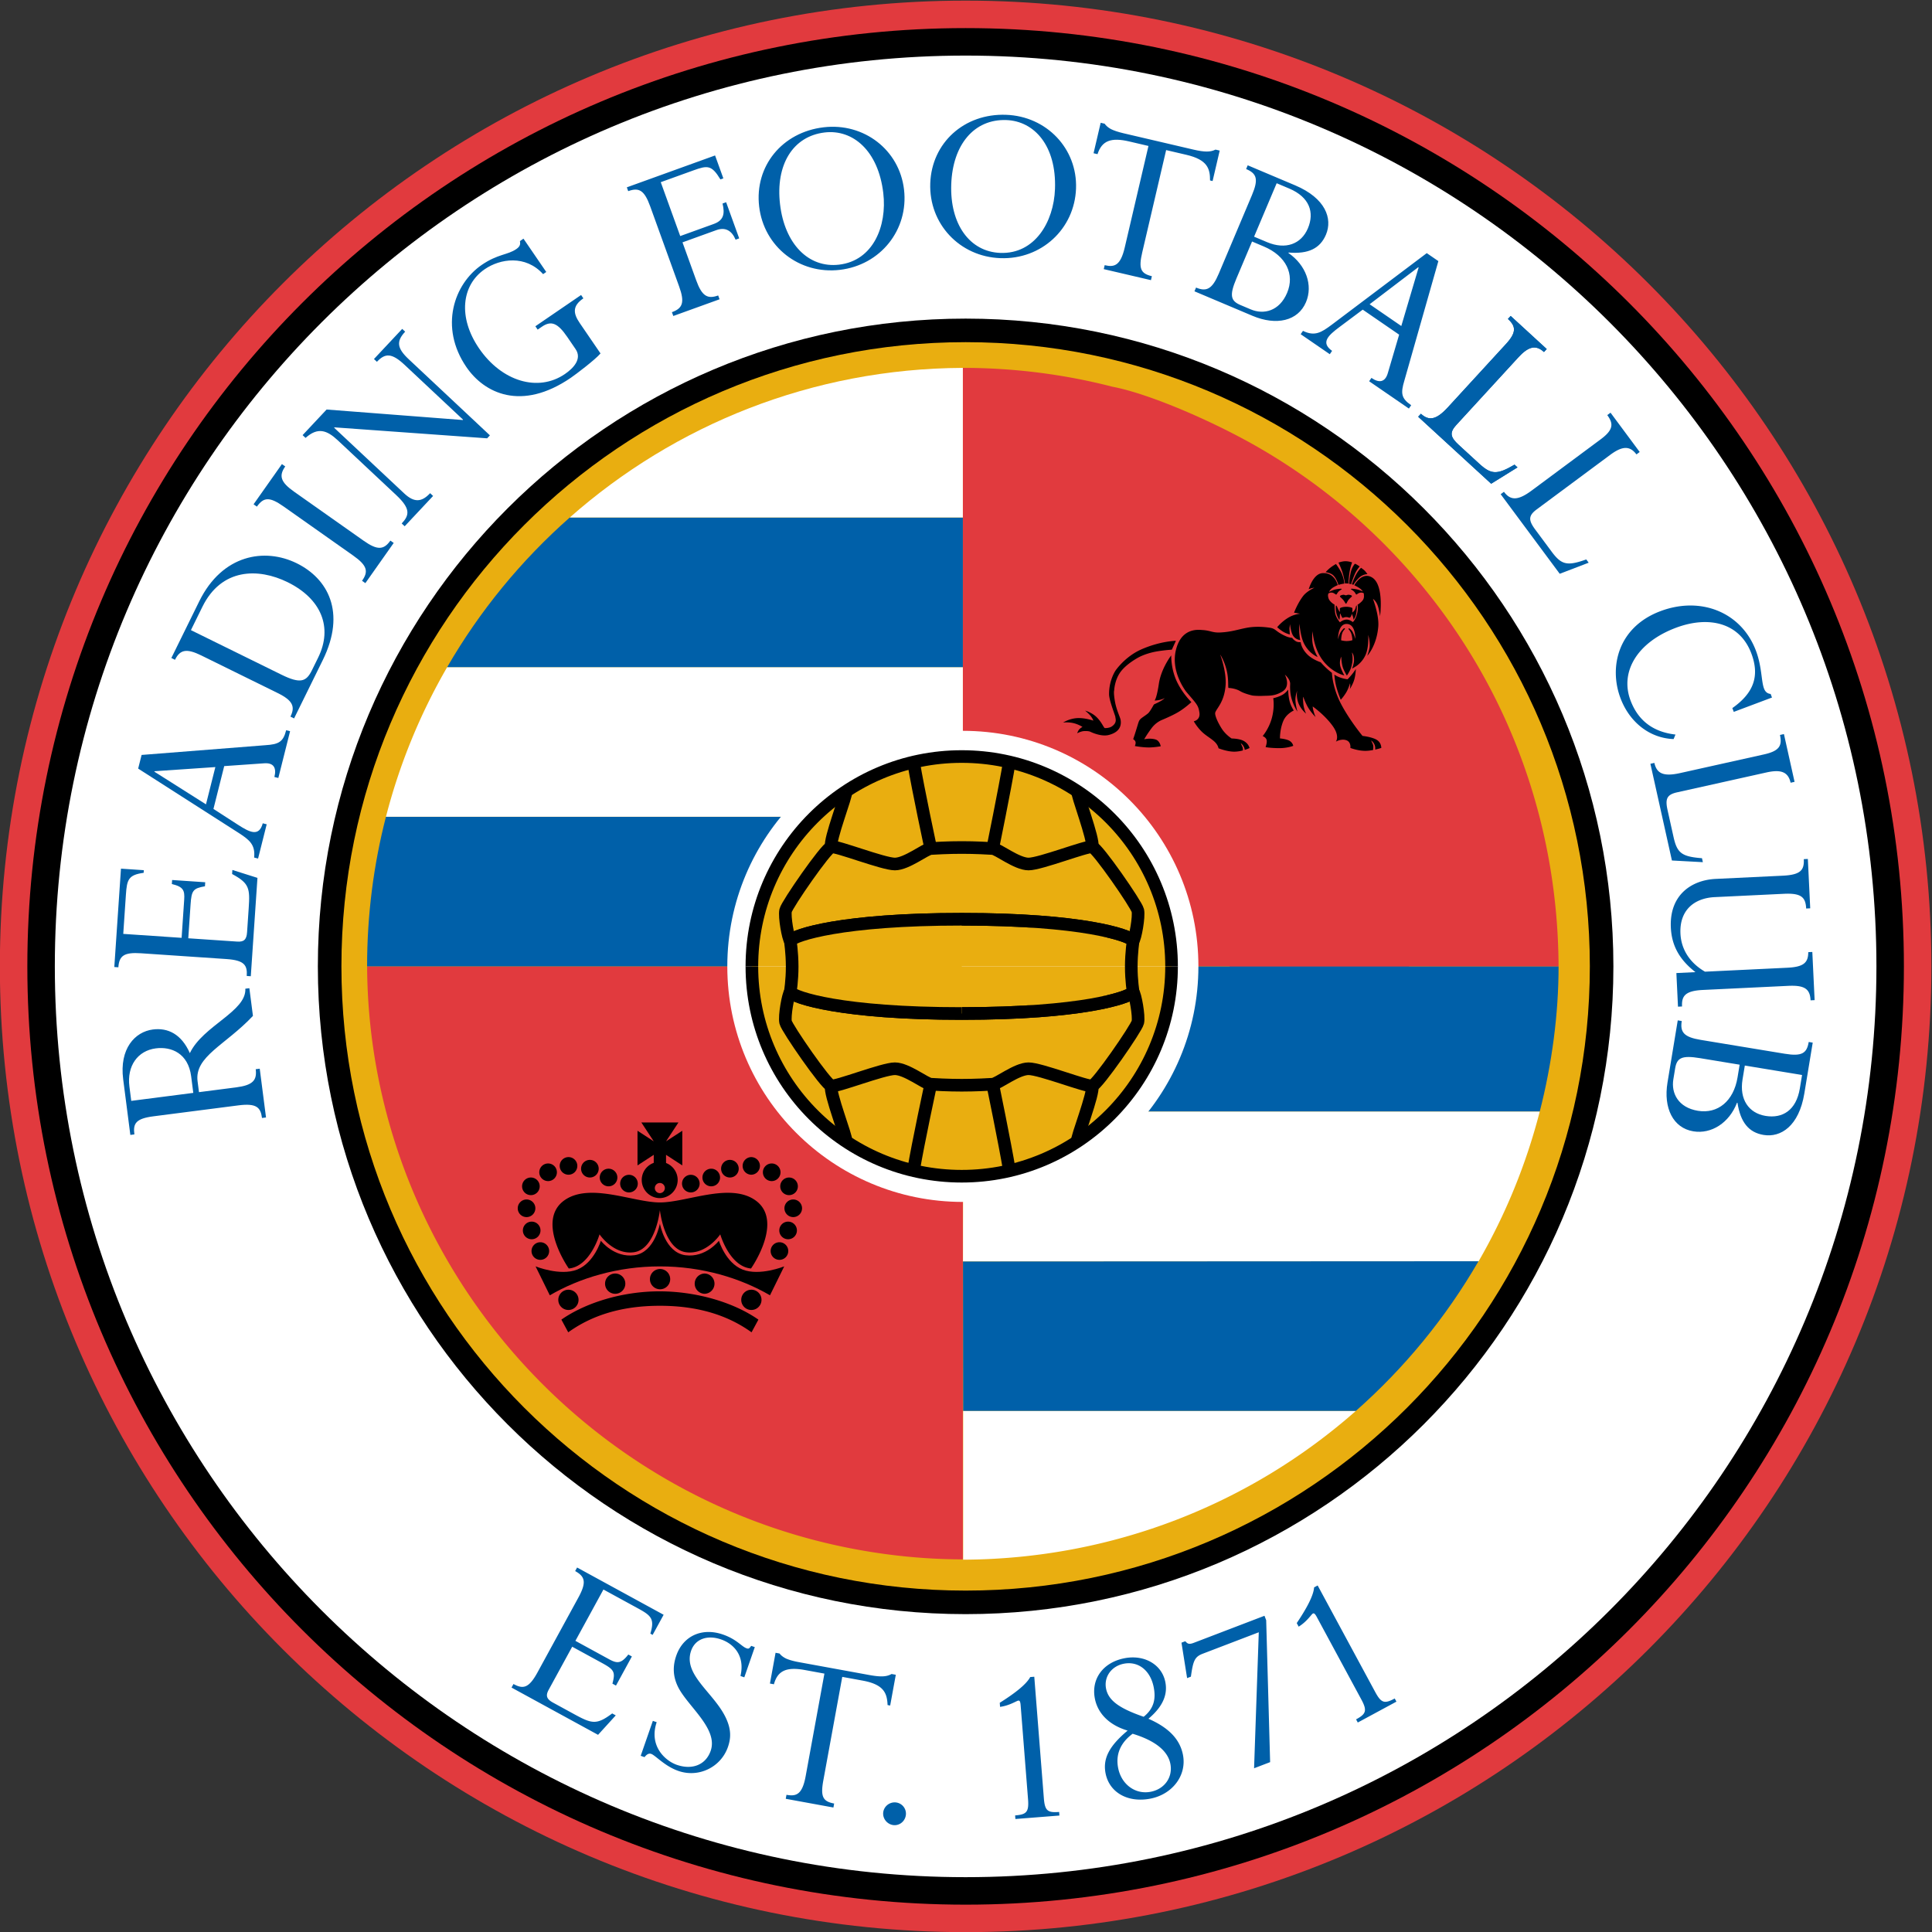 <svg xmlns="http://www.w3.org/2000/svg" width="933.331" height="933.333" viewBox="0 0 933.331 933.333"><rect x="0" y="0" width="933.331" height="933.333" fill="#333333" stroke="none"/><clipPath id="a"><path d="M0 1080h1080V0H0z"/></clipPath><g clip-path="url(#a)" transform="matrix(1.333 0 0 -1.333 -253.335 1186.667)"><path fill="#e13a3e" d="M540.002 190c193.294 0 349.997 156.703 349.997 349.999C889.999 733.297 733.296 890 540.002 890c-193.298 0-350.001-156.703-350.001-350.001C190.001 346.703 346.704 190 540.002 190"/><path d="M540.002 199.96c187.794 0 340.037 152.245 340.037 340.039 0 187.796-152.243 340.039-340.037 340.039-187.798 0-340.042-152.243-340.042-340.039 0-187.794 152.244-340.039 340.042-340.039"/><path fill="#fff" d="M540.002 209.92c182.294 0 330.08 147.785 330.08 330.08 0 182.296-147.786 330.079-330.08 330.079-182.299 0-330.082-147.783-330.082-330.079 0-182.295 147.783-330.08 330.082-330.08"/><path d="M540.002 305.245c129.648 0 234.754 105.106 234.754 234.754 0 129.65-105.106 234.756-234.754 234.756-129.652 0-234.759-105.106-234.759-234.756 0-129.648 105.107-234.754 234.759-234.754"/><path fill="#e9ae10" d="M540.002 313.78c124.933 0 226.217 101.283 226.217 226.219s-101.284 226.22-226.217 226.22c-124.938 0-226.219-101.284-226.219-226.22S415.064 313.78 540.002 313.78"/><path fill="#e13a3e" d="M485.77 539.999H323.097c.25-53.604 20.678-103.438 54.215-141.442 15.51-17.573 33.813-32.621 54.229-44.432a215.7 215.7 0 0 1 54.229-22.196c17.333-4.459 35.505-6.832 53.223-6.832v214.902zM754.89 539.958c-.25 55.657-20.678 105.494-54.215 143.497a217.9 217.9 0 0 1-54.229 44.432c-16.785 9.711-40.047 19.694-53.223 22.181-17.333 4.46-35.505 6.833-54.229 6.833V539.987H610v.001l25.673.001-.006-.116h65.008v.085z"/><path fill="#0060a9" d="m539.108 487.363 208.949.002c4.463 17.334 6.833 35.503 6.833 52.593H539.106z"/><path fill="#fff" d="m539.108 487.363-.061-54.321h186.817a216.2 216.2 0 0 1 22.193 54.323zM539.11 378.904v-53.928c54.486.247 104.319 20.392 142.322 53.928z"/><path fill="#0060a9" d="M538.994 594.228H329.921c-4.462-17.333-6.835-35.503-6.835-54.229h215.908z"/><path fill="#fff" d="M538.994 594.228v54.229h-186.88a215.5 215.5 0 0 1-22.193-54.229z"/><path fill="#0060a9" d="M538.994 702.689H396.546c-17.575-15.51-32.623-33.813-44.432-54.232h186.88z"/><path fill="#fff" d="M538.994 702.689v54.212c-54.61-.247-104.444-20.678-142.448-54.212z"/><path fill="#0060a9" d="M539.11 378.904h142.322c17.576 15.51 32.623 33.813 44.432 54.23l-186.817-.093z"/><path fill="#fff" d="M538.994 454.635c47.147 0 85.366 38.219 85.366 85.364s-38.219 85.366-85.366 85.366c-47.144 0-85.364-38.22-85.364-85.366s38.22-85.364 85.364-85.364"/><g fill="#e9ae10" stroke="#000" stroke-width="4.575"><path d="M462.536 539.999c0-41.999 34.048-76.049 76.049-76.049 42 0 76.048 34.05 76.048 76.049"/><path d="M600.73 530.638c.739-.739 2.191-8.677 1.675-10.893-.516-2.215-14.608-22.6-16.545-23.046-1.92-.443-18.761 6.205-23.049 6.205-4.283 0-11.079-5.468-12.999-5.613-.986-.078-6.537-.381-11.227-.368-4.69-.013-10.244.29-11.227.368-1.923.145-8.719 5.613-13.002 5.613s-21.124-6.648-23.047-6.205c-1.936.446-16.029 20.831-16.545 23.046-.516 2.216.936 10.154 1.675 10.893"/><path d="M549.812 497.29s4.409-21.359 6.035-31.108M585.86 496.699c.739-2.659-5.807-19.047-5.364-20.079M491.31 496.699c-.739-2.659 5.749-18.921 5.306-19.953M527.357 497.29s-4.596-21.359-6.22-31.108M600.73 530.638c-1.675-1.956-18.516-7.73-62.145-7.717M476.439 530.638c1.672-1.956 18.516-7.73 62.146-7.717"/><path d="M538.585 522.92c43.629-.012 60.47 5.761 62.145 7.717M462.536 539.999c0 42.001 34.048 76.049 76.049 76.049 42 0 76.048-34.048 76.048-76.049"/><path d="M600.73 549.36c.739.74 2.191 8.678 1.675 10.896-.516 2.215-14.608 22.597-16.545 23.043-1.92.444-18.761-6.203-23.049-6.203-4.283 0-11.079 5.466-12.999 5.614-.986.075-6.537.381-11.227.369-4.69.012-10.244-.294-11.227-.369-1.923-.148-8.719-5.614-13.002-5.614s-21.124 6.647-23.047 6.203c-1.936-.446-16.029-20.828-16.545-23.043-.516-2.218.936-10.156 1.675-10.896"/><path d="M549.812 582.71s4.409 21.609 6.035 31.36M585.86 583.299c.739 2.662-5.764 19.355-5.32 20.39M491.31 583.299c-.739 2.662 5.749 19.047 5.306 20.082M527.357 582.71s-4.596 21.483-6.22 31.234M600.73 549.36c-1.675 1.959-18.516 7.73-62.145 7.718M476.439 549.36c1.672 1.959 18.516 7.73 62.146 7.718"/><path d="M538.585 557.077c43.629.012 60.47-5.759 62.145-7.718m-62.145 7.718c-43.63.012-60.473-5.759-62.146-7.718 0 0 .684-4.246.699-9.36.014-5.112-.699-9.362-.699-9.362 1.673-1.956 18.516-7.729 62.146-7.717"/><path d="M600.73 549.36s-.684-4.246-.698-9.361c-.014-5.112.698-9.361.698-9.361"/></g><path d="M688.951 622.127c-1.779 1.042-5.115 1.399-5.115 1.399s-4.796 5.775-7.896 11.799c-3.05 5.927-3.188 11.036-3.188 11.036s-1.168.913-2.22 1.915a30 30 0 0 0-1.852 1.936s-2.756.875-4.644 2.652c-2.431 2.288-2.608 4.639-2.608 4.639s-.916-.089-1.542.223a4.46 4.46 0 0 0-1.556 1.329s-1.039.055-2.184.555c-4.038 1.759-3.534 2.792-6.069 3.146-3.398.477-6.067.359-8.328-.075-3.156-.606-5.473-1.467-9.379-1.67-3.041-.16-3.538.732-6.716.894-1.752.162-7.661.606-9.499-7.492-1.697-7.488 3.183-14.061 3.752-14.836 3.832-4.524 4.414-4.885 4.819-7.587.412-2.734-2.048-3.168-2.048-3.168s1.221-2.211 3.148-3.995c1.489-1.379 3.496-2.45 4.644-3.66 1.05-1.105 1.174-2.123 1.174-2.123s3.185-1.287 5.858-1.231c1.081.024 2.111.215 2.974.443.022.431.002.889-.172 1.287-.087.204-.616 1.362-.616 1.362s1.287-.824 1.467-2.45c1.054.332 1.733.669 1.733.669s-.279 1.607-2.177 2.613c-1.595.843-4.302.851-4.302.851s-2.167 1.309-3.636 3.643c-1.527 2.428-2.637 5.034-2.271 5.848.613 1.632 3.282 3.845 3.716 9.863.358 4.92-1.964 11.082-1.964 11.082s1.568-2.346 2.402-5.97c.766-3.325.328-6.214.655-6.173.325.041 2.562-.156 4.171-1.133 1.612-.976 4.506-1.597 4.506-1.597s1.566-.206 3.707-.119c2.365.098 4.321-.126 7.094 1.574 3.202 1.958.894 6.125.894 6.125s2.022-1.627 1.927-3.444c-.087-1.756.035-3.329.364-4.681.773-3.183 2.276-5.274 2.276-5.274s-.657 2.263-.732 4.108c-.068 1.602.647 3.505.647 3.505s-.429-1.883.289-4.113c.816-2.533 2.93-4.24 2.93-4.24s-.848 1.651-1.013 3.745c-.177 2.252-.008 2.366-.008 2.366s.776-2.269 1.792-3.951c1.1-1.818 2.649-3.384 2.649-3.384s-.49 1.219-.781 2.373c-.232.919-.237 1.459-.237 1.459s4.528-3.189 7.347-7.23c2.548-3.648 1.047-5.524 1.047-5.524s2.031 1.217 3.905.463c1.658-.664 1.35-2.744 1.35-2.744s2.807-1.115 5.623-1.052c.873.019 1.782.143 2.611.298q.005.054.014.107c.054.582.17 1.367-.109 2.002-.089.204-.616 1.36-.616 1.36s1.62-1.033 1.479-3.079a4 4 0 0 0-.029-.237c1.292.286 2.232.601 2.232.601s.076 1.927-1.689 2.962m-92.759 24.653c2.288 3.066 6.69 5.313 6.69 5.313s1.997 1.084 5.131 1.797c2.771.627 6.724.891 6.724.891l1.469 3.222s-5.769-.119-12.619-3.166c-5.878-2.613-9.264-7.633-9.264-7.633s-2.373-3.417-2.336-8.577c.017-2.168 1.929-6.885 2.276-8.169-.041-.529.836-2.075-1.299-3.512-.907-.613-2.47-.623-2.572-.563-.487.366-1.101 2.174-2.979 3.997-1.721 1.67-4.111 2.317-4.111 2.317s1.287-1.044 1.988-1.914a7.5 7.5 0 0 0 1.027-1.731s-2.603.914-5.192.94c-3.296.034-5.807-1.633-5.807-1.633s1.73.261 3.728-.194c1.81-.417 3.301-1.374 3.301-1.374s-.664-.362-1.125-.851c-.514-.546-.79-1.452-.79-1.452s1.353.7 2.366.771c1.776.116 2.38-.221 2.38-.221s3.777-1.91 6.644-1.19c4.891 1.224 4.498 4.47 4.355 5.449-.143.976-1.563 3.609-2.118 7.01-.504 3.117-.223 3.684-.223 3.684s.124 3.806 2.356 6.789m84.704-2.666c.451 1.653.526 3.643.526 3.643s-.548-.841-1.306-1.804a28 28 0 0 0-1.687-1.905s-1.076.105-2.356.519c-1.559.507-2.431 1.174-2.431 1.174s.073-1.768.587-3.954c.528-2.254 1.713-5.172 1.713-5.172s1.171 1.236 2.097 2.859c.742 1.295 1.26 3.089 1.26 3.089s.051-.047.083-.512c.048-.676-.158-1.565-.158-1.565s1.152 1.716 1.672 3.628m-21.977-11.385s-1.095 1.621-1.524 3.394c-.493 2.038-.5 4.198-.5 4.198s-.795-1.164-2.041-1.884c-1.449-.839-3.378-1.255-3.378-1.255s.562-2.982-.422-6.887c-1.042-4.132-3.408-6.825-3.408-6.825s1.205-.451 1.435-1.413c.237-.994-.373-2.579-.373-2.579s1.349-.359 4.847-.388c3.064-.027 5.175.836 5.175.836s-.165 1.161-1.43 1.869c-1.129.63-3.379.822-3.379.822s-.094 3.226 1.207 6.321c1.108 2.633 3.791 3.791 3.791 3.791m-42.296 10.347c-2.325 4.86-2.099 9.643-2.099 9.643s-3.66-4.7-4.492-10.292c-.775-5.226-1.539-6.089-1.539-6.089s1.045.032 1.98.262a8.4 8.4 0 0 1 1.688.635s-.454-.485-1.341-1.013c-1.054-.626-2.467-1.219-2.571-1.309-.102-.09-1.409-2.611-2.141-3.216-1.161-.963-2.428-1.644-2.911-2.245-.485-.599-.47-.788-1.311-3.51a106 106 0 0 0-1.164-3.607s.696-.373.853-1.008c.148-.587-.242-1.476-.242-1.476s2.991-.574 5.497-.506c1.944.053 3.876.426 3.876.426s-.329 1.998-1.881 2.46c-2.009.599-4.11.063-4.11.063s.766 1.442 2.646 3.995c1.498 2.031 3.328 2.823 3.74 3.001.57.244 3.639 1.512 5.798 2.773 2.623 1.524 4.918 3.706 4.918 3.706s-3.141 3.017-5.194 7.307m61.345 21.02c-3.124-.097-3.012-5.604-3.012-5.604s.256 1.343.797 2.356a6.2 6.2 0 0 0 1.362 1.68s.141.056.255-.019c.126-.085.109-.226.109-.226s-.71-.656-1.006-1.539c-.385-1.142-.376-2.576-.376-2.576s.924-.248 1.913-.267a7.6 7.6 0 0 1 2.16.308s-.037 1.321-.408 2.39c-.317.916-.977 1.602-.977 1.602s-.046.08-.004.182c.038.099.206.145.206.145s.77-.463 1.202-1.21c.647-1.115 1.039-2.661 1.039-2.661s.219 5.543-3.26 5.439m9.657 9.094s2.266-5.918 1.927-10.03c-.579-7.038-4.004-10.626-4.004-10.626s.802 2.206.88 3.295c.15 2.103-.514 4.283-.514 4.283s.225-3.656-.65-6.37c-1.081-3.363-3.771-4.977-3.771-4.977l-1.426-.874s.614 1.776.677 2.733c.148 2.31-.744 3.142-.744 3.142s.382-1.527.17-3.374c-.103-.887-.556-2.378-.449-2.104-.654-1.716-1.547-2.904-1.547-2.904s-.872 1.355-1.374 2.695c-.642 1.729-.664 4.169-.664 4.169s-.698-1.35-.424-3.097c.206-1.304 1.524-3.706 1.524-3.706s-4.181.879-7.625 5.235c-3.575 4.523-3.864 10.779-3.864 10.779s-.329-2.022-.014-4.28c.344-2.473 1.847-5.071 1.847-5.071s-3.326 1.289-5.141 5.313c-1.106 2.448-1.46 6.726-1.46 6.726s-.167-1.6-.055-3.08c.126-1.719.337-2.803.337-2.803s-1.782.107-2.71 1.799c-.737 1.34-.994 3.961-.994 3.961s-.199-1.331-.191-1.726c.005-.398.128-2.002.128-2.002s-1.234.247-2.599 1.1c-1.027.645-1.982 1.527-1.982 1.527s1.52 1.908 3.922 3.384c2.162 1.326 4.389 1.507 4.389 1.507l-2.2.367s1.246 3.359 3.269 6.011c1.406 1.842 4.126 3.034 4.126 3.034s-.701-.075-1.135-.191c-.254-.068-.945-.359-.945-.359s1.58 5.623 4.991 5.839c4.246.267 5.354-3.837 5.354-3.837l.201-.497c-.429-.148-.809-.366-1.345-.649-.994-.529-1.541-1.237-1.845-1.835.468.244 1.508.749 2.492.945 1.178.235 2.245.289 2.126.1-.134-.216-.637-.405-1.171-.924-.4-.388-.618-1.033-.831-1.066-.267-.044-.812.722-1.794.722-.361 0-.787-.187-1.045-.318a3 3 0 0 1-.143-.662s-.004-1.02.5-1.739c.78-1.12 1.864-1.642 1.864-1.642s.009-1.682.223-3.058c.256-1.642 1.73-3.358 1.73-3.358s1.106.965 2.424.989c1.137.022 2.262-.909 2.262-.909s.802.662 1.355 2.419c.795 2.521.337 3.857.337 3.857s1.262.727 1.946 1.718c.516.747.376 1.685.376 1.685l-.02.528s-.026.107-.092.276c-.245.11-.55.214-.821.214-.98 0-1.661-.725-1.794-.722-.197-.01-.429.678-.829 1.066-.538.519-1.04.708-1.173.924-.119.189.947.135 2.128-.1.814-.162 1.67-.538 2.203-.8a3.6 3.6 0 0 1-.865.975c-.902.7-2.221 1.314-2.221 1.314s2.713 5.075 6.438 2.811c4.451-2.7 2.892-14.044 2.892-14.044s-.315 2.56-.945 4.109c-.652 1.597-1.622 2.183-1.622 2.183m-8.687 5.479s.14-.02.361-.063c.116-.022.4-.1.4-.1s.65 2.182 1.517 4.041c.575 1.221 1.59 2.387 1.59 2.387s-.564.405-1.064.681c-.353.199-.657.308-.657.308s-.955-1.018-1.42-2.761c-.511-1.914-.727-4.493-.727-4.493m1.212-8.818c-.083.162-1.243.494-2.271.467-1.266-.034-2.007-.324-2.192-.53-.184-.202 0-1.365 0-1.365s-.475.487-.741 1.17c-.303.771-.505 1.082-.623 1.174-.284.225-.242-1.411.029-2.717.279-1.343 1.091-2.519 1.091-2.519s.216.924.194 1.673c-.015.434.213.693.213.693s.085-.388.247-.744c.199-.449.487-.888.487-.888s.146.047.512.182c.598.216 1.296.175 1.762-.039.335-.149.577.141.577.141s.175.208.296.499c.143.337.235.766.235.766s.099-.368.262-.707c.281-.589.349-1.493.349-1.493s.683.86.945 2.084c.269 1.258.359 3.457.095 3.069-.265-.386-.163-.715-.527-1.447-.293-.587-.962-1.098-.962-1.098s.102 1.466.022 1.629m-1.35 4.84c-.412.029-.657-.197-1.006-.204-.311-.004-.541.245-.987.182-.894-.128-1.219-.429-1.139-.62.102-.245.488-.485 1.059-1.108.64-.693.885-1.498 1.13-1.498s.431.882 1.015 1.525c.878.969.849.734 1.113 1.161.143.227-.38.499-1.185.562m1.178 3.789s.07-.005.288-.098c.148-.063.257-.104.257-.104s.771 1.355 2.07 2.574c1.459 1.37 3.03 1.288 3.03 1.288s-.509.785-1.04 1.316c-.398.395-1.272.993-1.272.993s-.807-.739-1.549-1.97c-.97-1.607-1.784-3.999-1.784-3.999m-4.867-.248c1.185.417 2.121.48 2.121.48s-.02 1.389-.8 3.37c-.682 1.73-2.216 3.744-2.216 3.744s-.906-.496-1.832-1.18c-1.052-.778-1.939-1.797-1.939-1.797s1.76-.159 2.807-1.146c1.221-1.149 1.859-3.471 1.859-3.471m1.444 4.616c-.54 1.73-1.427 3.48-1.427 3.48s1.267.487 2.443.507c1.285.021 2.487-.425 2.487-.425s-.531-1.389-.846-3.102c-.373-2.046-.485-4.576-.485-4.576s-.361.062-.594.062a6 6 0 0 1-.642-.043s-.3 2.063-.936 4.097M396.049 415.475a3.67 3.67 0 0 1 3.67 3.67 3.67 3.67 0 1 1-3.67-3.67M413.001 421.341a3.67 3.67 0 0 1 3.67 3.672 3.671 3.671 0 1 1-7.342 0 3.673 3.673 0 0 1 3.672-3.672M417.995 458.077a3.193 3.193 0 1 1-.002 6.386 3.193 3.193 0 0 1 .002-6.386M403.83 463.485a3.193 3.193 0 1 1-.002 6.386 3.193 3.193 0 0 1 .002-6.386M396.083 464.495a3.193 3.193 0 1 1-.002 6.386 3.193 3.193 0 0 1 .002-6.386M388.683 462.186a3.193 3.193 0 1 1-.002 6.386 3.193 3.193 0 0 1 .002-6.386M382.398 457.096a3.194 3.194 0 1 1-.007 6.387 3.194 3.194 0 0 1 .007-6.387M380.876 449.136a3.192 3.192 0 1 1 0 6.384 3.192 3.192 0 0 1 0-6.384M410.595 460.29a3.193 3.193 0 1 1-.002 6.386 3.193 3.193 0 0 1 .002-6.386M382.737 441.108a3.193 3.193 0 1 1-.002 6.386 3.193 3.193 0 0 1 .002-6.386M385.871 433.642a3.19 3.19 0 0 1 3.192 3.192 3.192 3.192 0 1 1-6.384 0 3.19 3.19 0 0 1 3.192-3.192"/><path d="M429.2 431.272c15.244 0 29.138-4.206 39.899-10.479l5.156 10.486s-8.918-3.614-15.108-1.149c-6.14 2.441-8.554 10.435-8.554 10.435s-4.79-6.254-12.175-5.245c-7.388 1.005-9.218 11.469-9.218 11.469s-1.83-10.464-9.215-11.469c-7.386-1.009-12.178 5.245-12.178 5.245s-2.414-7.994-8.551-10.435c-6.191-2.465-15.111 1.149-15.111 1.149l5.158-10.486c10.762 6.273 24.656 10.479 39.897 10.479"/><path d="M429.2 417c13.724 0 24.566-3.396 33.217-9.618l2.487 4.598c-8.864 6.193-22.281 10.216-35.704 10.251-13.418.031-26.837-4.058-35.699-10.251l2.485-4.598c8.648 6.222 19.49 9.618 33.214 9.618M462.354 415.475a3.671 3.671 0 1 0-.002 7.342 3.671 3.671 0 0 0 .002-7.342M445.401 421.341a3.673 3.673 0 0 0 0 7.344 3.673 3.673 0 0 0 0-7.344M429.2 422.98a3.672 3.672 0 1 1 .001 7.343 3.672 3.672 0 0 1-.001-7.343M429.2 451.686s1.469-14.197 9.465-15.287c7.388-1.007 12.411 6.486 12.411 6.486s3.33-11.642 11.15-12.379c0 0 12.356 17.541 1.289 24.92-9.281 6.19-24.728-.987-34.315-.979-9.584.009-25.031 7.169-34.312.979-11.068-7.379 1.292-24.92 1.292-24.92 7.819.737 11.145 12.379 11.145 12.379s5.024-7.493 12.41-6.486c7.999 1.09 9.465 15.287 9.465 15.287"/><path d="M440.408 458.077a3.193 3.193 0 1 0 .002 6.386 3.193 3.193 0 0 0-.002-6.386M454.573 463.485a3.193 3.193 0 1 0 .002 6.386 3.193 3.193 0 0 0-.002-6.386M462.32 464.495a3.193 3.193 0 0 0 0 6.385 3.193 3.193 0 0 0 0-6.385M469.72 462.186a3.19 3.19 0 0 0-3.192 3.192 3.193 3.193 0 1 0 6.387 0 3.194 3.194 0 0 0-3.195-3.192M476.007 457.096a3.19 3.19 0 0 0-3.192 3.192 3.193 3.193 0 1 0 3.192-3.192M477.525 449.136a3.193 3.193 0 1 0 .002 6.386 3.193 3.193 0 0 0-.002-6.386M447.808 460.29a3.192 3.192 0 1 0 0 6.384 3.192 3.192 0 1 0 0-6.384M475.666 441.108a3.192 3.192 0 1 0 0 6.384 3.192 3.192 0 1 0 0-6.384M472.531 433.642a3.192 3.192 0 1 0 0 6.384 3.192 3.192 0 0 0 0-6.384M429.2 457.82a1.84 1.84 0 0 1 0 3.679 1.837 1.837 0 0 1-1.837-1.839c0-1.016.821-1.84 1.837-1.84m-6.581 4.777a6.585 6.585 0 0 0 6.581 6.584 6.585 6.585 0 0 0 0-13.167 6.583 6.583 0 0 0-6.581 6.583"/><path d="M429.2 466.607h2.228v5.098l5.89-3.84v12.565l-5.89-3.837 4.496 6.841h-13.443l4.492-6.841-5.888 3.837v-12.565l5.888 3.84v-5.098z"/><g fill="#0060a9"><path d="m730.462 714.917-26.454 24.277.994 1.084c2.933-2.691 5.606-2.208 9.758 2.317l21.061 22.949c3.861 4.206 3.643 6.402.713 9.092l.993 1.083 13.068-11.99-.994-1.084c-3.061 2.807-5.776 1.896-9.344-1.994l-22.406-24.414c-2.633-2.867-2.133-4.498.926-7.307l7.266-6.669c4.4-4.038 6.487-4.193 12.878-.429l1.084-.993zM806.167 506.736c-6.573 1.084-8.391.155-9.027-3.687l-.661-4.014c-.815-4.949 1.74-10.194 8.91-11.375 7.17-1.183 12.938 3.478 14.359 12.1l.761 4.61zm15.389-7.713c-1.18-7.172 2.199-12.199 8.345-13.215 6.145-1.013 11.119 2.027 12.428 9.965l.802 4.865-20.743 3.422zm15.302 9.315c6.232-1.028 8.008.17 8.684 4.266l1.453-.24-3.042-18.438c-1.942-11.78-8.52-16.044-14.752-15.016-5.379.887-8.372 4.538-9.48 11.647l-.169.026c-2.776-7.257-9.255-11.448-15.828-10.364-7.342 1.21-10.881 8.457-9.361 17.677l3.715 22.537 1.453-.24c-.677-4.096.879-5.844 6.851-6.83zM260.097 494.151l-.771 6.007c-1.071 8.323-7.155 10.856-12.82 10.126-6.52-.841-10.524-6.328-9.552-13.879l.662-5.15zm15.532 2c6.009.775 7.611 2.55 7.092 6.583l1.457.189 2.276-17.677-1.457-.187c-.487 3.774-1.919 5.423-8.527 4.572l-30.807-3.968c-6.435-.829-7.427-2.613-6.918-6.559l-1.459-.189-2.596 20.164c-1.425 11.07 4.239 17.209 10.76 18.048 5.407.696 10.33-1.636 13.404-8.568 4.738 9.945 20.559 15.122 20.108 23.351l1.459.187 1.295-10.04c-9.975-10.616-21.226-14.684-20.065-23.693l.509-3.946zM264.426 570.491l-.1-1.466c-4.3-.749-4.869-1.494-5.214-6.586l-.828-12.256 17.696-1.197c2.417-.165 3.425.636 3.612 3.396l.582 8.634c.491 7.25.269 9.087-6.007 12.458l.1 1.469 9.085-2.869-2.413-35.65-1.466.099c.262 3.883-.829 5.691-7.388 6.134l-30.906 2.092c-6.128.412-7.948-.853-8.232-5.082l-1.469.101 2.412 35.648 8.287-.558-.065-.95c-5.515-.756-6.062-2.452-6.431-7.889l-.962-14.245 21.148-1.43.933 13.813c.228 3.367-.288 4.703-4.471 5.679l.099 1.467zM246.039 610.723l-.041-.165 18.699-11.841 3.399 13.511zm25.266 1.857-3.902-15.523 8.827-5.696c4.298-2.778 7.696-4.523 9.044.49l1.428-.359-3.122-12.417-1.428.358c.47 4.7-1.69 6.402-5.757 9.029l-36.273 23.216 1.246 4.947 44.868 3.531c4.804.31 6.443 1.147 7.519 5.425l1.425-.358-4.261-16.948-1.425.359c.822 3.271-.204 5.225-3.75 4.956zM292.077 645.699c6.91-3.398 8.992-2.497 11.016 1.619l2.254 4.579c5.425 11.023 1.065 21.366-11.045 27.326-10.634 5.234-23.984 5.149-30.899-8.903l-4.162-8.461zm-29.065 6.976c-5.356 2.634-7.712 2.154-9.545-1.571l-1.321.65 10.122 20.571c8.367 16.998 23.752 19.458 35.318 13.765 11.179-5.5 18.027-17.643 9.431-35.11l-10.39-21.114-1.321.65c1.757 3.57.93 5.807-4.579 8.52zM321.852 694.244c4.95-3.491 7.281-3.335 9.674.058l1.204-.848-10.272-14.565-1.205.848c2.344 3.323 1.971 5.492-3.19 9.133l-25.241 17.804c-5.091 3.589-7.231 3.405-9.676-.059l-1.2.848 10.272 14.565 1.202-.848c-2.394-3.393-1.687-5.694 3.192-9.135zM367.596 732.444l-1.004-1.072-55.339 3.975-.119-.126 25.371-23.789c3.66-3.433 6.348-3.225 9.424.058l1.074-1.007-10.297-10.982-1.074 1.006c2.841 3.03 3.256 5.369-1.982 10.282l-21.144 19.825c-4.038 3.788-7.315 4.845-11.719.909l-1.072 1.006 8.7 9.278 49.333-3.803.118.129-21.143 19.824c-4.731 4.439-7.114 4.3-10.074 1.145l-1.073 1.005 10.238 10.92 1.074-1.006c-3.316-3.536-2.928-6.033 1.299-9.999zM407.679 762.134c-1.845-2.206-8.884-7.545-10.74-8.816-17.998-12.306-31.421-5.553-37.866 3.874-9.913 14.499-4.484 30.16 5.585 37.046 5.785 3.956 9.317 3.542 12.461 5.691 1.284.878 1.612 1.627 1.355 2.919l1.287.88 8.255-12.069-1.143-.783c-6.397 7.054-15.572 5.602-21.139 1.792-8.428-5.764-9.754-17.467-2.085-28.679 8.203-11.999 21.401-15.969 31.113-9.327 2.928 2.002 6.37 5.402 3.878 9.045l-3.027 4.429c-3.42 4.997-5.783 6.001-9.141 3.706l-1.57-1.074-.832 1.214 16.57 11.329.829-1.212c-4-2.736-3.752-5.397-1.309-8.968zM442.36 788.639c2.056-5.696 4.058-6.906 7.962-5.493l.5-1.386-16.764-6.055-.499 1.384c3.907 1.411 4.702 3.539 2.615 9.318l-10.493 29.047c-2.116 5.859-4.059 6.905-7.965 5.495l-.499 1.384 31.98 11.552 2.999-8.301-1.059-.381c-3.197 5.284-4.698 5.109-9.744 3.287l-11.88-4.29 7.054-19.529 12.127 4.377c3.497 1.265 4.154 3.527 3.209 7.415l1.301.472 4.732-13.103-1.302-.468c-1.367 3.277-3.701 4.641-6.956 3.466l-12.287-4.438zM494.13 794.308c12.371 1.452 17.435 13.983 16.031 25.925-1.817 15.467-11.086 23.178-21.225 21.985-11.601-1.362-17.869-11.768-16.194-26.032 1.687-14.349 10.304-23.18 21.388-21.878m-5.587 49.781c14.606 1.716 27.443-8.185 29.13-22.537 1.716-14.608-8.542-27.399-23.235-29.125s-27.55 8.348-29.266 22.957c-1.716 14.606 8.333 26.938 23.371 28.705M552.59 798.567c12.451-.449 19.364 11.164 19.796 23.182.562 15.561-7.425 24.595-17.627 24.963-11.671.42-19.454-8.907-19.97-23.262-.521-14.439 6.649-24.481 17.801-24.883m2.065 50.053c14.698-.529 25.875-12.275 25.356-26.714-.531-14.698-12.619-25.775-27.402-25.242-14.785.533-25.957 12.449-25.426 27.147.531 14.699 12.34 25.354 27.472 24.809M604.007 798.76c-1.36-5.812-.637-7.669 3.49-8.633l-.334-1.433-17.103 3.994.335 1.433c3.456-.805 5.713-.267 7.266 6.387l8.6 36.818-6.993 1.634c-6.488 1.515-9.87.349-11.47-4.608l-1.434.335 2.579 11.038 1.432-.334c.536-.75 1.197-1.348 2.298-1.959 1.035-.509 2.511-1.032 4.535-1.503l25.274-5.904c4.212-.985 6.268-.931 8.081-.02l1.517-.356-2.579-11.036-.926.216c.017 4.261-.914 7.499-8.583 9.291l-7.327 1.711zM638.144 789.308c-2.593-6.135-2.118-8.12 1.469-9.637l3.745-1.583c4.622-1.951 10.321-.695 13.149 5.997 2.827 6.694-.353 13.394-8.403 16.795l-4.302 1.818zm11.099 13.157c6.695-2.829 12.376-.722 14.8 5.017 2.424 5.737.637 11.283-6.774 14.415l-4.543 1.92-8.185-19.367zm-5.471 17.059c2.458 5.817 1.709 7.824-2.116 9.438l.572 1.358 17.215-7.274c10.997-4.649 13.602-12.042 11.145-17.861-2.121-5.018-6.37-7.076-13.543-6.487l-.067-.157c6.406-4.4 8.965-11.681 6.375-17.818-2.899-6.852-10.772-8.598-19.38-4.959l-21.041 8.888.574 1.355c3.825-1.614 5.888-.514 8.244 5.063zM704.166 793.271l-.143.099-17.609-13.409 11.479-7.887zm-7.058-24.331-13.195 9.065-8.414-6.29c-4.099-3.061-6.92-5.637-2.691-8.648l-.831-1.212-10.553 7.25.834 1.212c4.241-2.075 6.588-.645 10.468 2.252l34.393 25.916 4.207-2.89-12.318-43.288c-1.384-4.612-1.171-6.439 2.468-8.936l-.834-1.212-14.403 9.896.832 1.213c2.782-1.913 4.969-1.632 5.953 1.788z"/><path d="m730.462 714.917-26.454 24.277.994 1.084c2.933-2.691 5.606-2.208 9.758 2.317l21.061 22.949c3.861 4.206 3.643 6.402.713 9.092l.993 1.083 13.068-11.99-.994-1.084c-3.061 2.807-5.776 1.896-9.344-1.994l-22.406-24.414c-2.633-2.867-2.133-4.498.926-7.307l7.266-6.669c4.4-4.038 6.487-4.193 12.878-.429l1.084-.993zM755.307 682.28l-21.398 28.832 1.18.878c2.374-3.198 5.088-3.227 10.021.433l25.012 18.565c4.583 3.4 4.787 5.596 2.414 8.793l1.18.878 10.571-14.243-1.181-.877c-2.475 3.335-5.315 2.952-9.552-.194l-26.609-19.747c-3.127-2.322-2.943-4.019-.468-7.354l5.878-7.919c3.558-4.792 5.579-5.34 12.565-2.848l.878-1.183zM817.864 633.606c7.897 5.553 9.909 11.763 6.896 19.781-4.198 11.176-15.44 13.795-27.346 9.322-13.93-5.233-20.375-15.881-16.451-26.328 2.739-7.288 8.178-11.438 16.291-12.366l-.678-1.639c-8.528.308-15.913 5.946-19.258 14.854-4.198 11.176-.965 25.7 14.504 31.51 14.742 5.536 29.397-.509 34.599-14.361 2.191-5.832 1.887-10.934 2.922-13.688.459-1.217 1.246-1.844 2.403-1.963l.487-1.297-13.85-5.202zM795.967 578.371l-7.798 35.049 1.438.32c.863-3.885 3.33-5.02 9.327-3.687l30.403 6.765c5.574 1.241 6.653 3.166 5.788 7.051l1.437.32 3.851-17.313-1.435-.32c-.901 4.052-3.652 4.859-8.805 3.713l-32.344-7.199c-3.801-.844-4.327-2.467-3.423-6.52l2.14-9.63c1.297-5.827 2.921-7.151 10.316-7.72l.32-1.435zM804.495 537.912c-5.759 4.487-8.6 9.55-8.915 16.116-.577 12.01 7.662 17.258 16.216 17.67l24.369 1.169c6.569.315 7.783 2.106 7.596 5.994l1.469.07.859-17.888-1.469-.073c-.197 4.065-1.743 5.635-8.053 5.333l-25.06-1.203c-7.606-.366-12.846-4.862-12.447-13.243.277-5.704 3.37-10.578 8.891-13.778l29.816 1.428c5.703.276 7.628 1.665 7.611 5.65l1.469.07.836-17.457-1.466-.07c-.201 4.15-2.172 5.526-8.135 5.241l-30.853-1.481c-6.481-.311-7.776-2.191-7.594-5.994l-1.469-.071-.584 12.185zM413.285 279.351l-1.29.705c1.12 4.22.686 5.046-3.793 7.495l-10.784 5.887-8.5-15.566c-1.161-2.125-.858-3.376 1.57-4.702l7.595-4.147c6.379-3.484 8.139-4.05 13.83.235l1.292-.705-6.413-7.047-31.358 17.127.703 1.292c3.417-1.869 5.516-1.633 8.67 4.138l14.846 27.183c2.942 5.391 2.557 7.575-1.163 9.606l.705 1.29 31.36-17.127-3.983-7.289-.833.456c1.626 5.323.315 6.532-4.47 9.145l-12.529 6.843-10.161-18.603 12.151-6.637c2.96-1.617 4.39-1.706 7.029 1.682l1.29-.705zM459.79 282.347l-1.389.482c1.68 7.201-2.285 11.603-7.027 13.249-4.903 1.706-9.355.23-10.859-4.101-3.01-8.663 8.125-15.098 12.498-24.13 2.133-4.402 1.927-7.63.848-10.735-2.555-7.354-10.594-11.247-17.951-8.692-4.983 1.733-8.302 5.633-9.853 6.173-.816.284-1.587-.091-2.424-1.175l-1.388.485 4.401 12.667 1.391-.485c-2.93-8.689 3.188-14.019 7.272-15.443 5.64-1.958 10.536.005 12.296 5.071 2.812 8.091-8.469 16.223-11.881 23.272-1.867 3.856-1.874 7.521-.594 11.201 2.496 7.191 9.351 10.304 16.95 7.664 4.986-1.733 6.731-4.356 8.53-4.981.734-.255.955-.148 1.679.884l1.306-.455zM488.444 245.065c-1.074-5.873-.264-7.693 3.907-8.454l-.264-1.447-17.277 3.158.264 1.447c3.49-.638 5.72.01 6.949 6.734l6.802 37.191-7.064 1.292c-6.554 1.197-9.875-.129-11.234-5.158l-1.447.264 2.04 11.15 1.445-.264c.572-.723 1.261-1.287 2.39-1.844 1.059-.459 2.562-.91 4.603-1.283l25.533-4.668c4.254-.778 6.307-.628 8.072.37l1.532-.281-2.039-11.149-.938.172c-.189 4.256-1.278 7.444-9.022 8.861l-7.402 1.355zM518.37 232.937c0-2.259-1.825-4.172-4.086-4.172s-4.175 1.913-4.175 4.172c0 2.261 1.913 4.089 4.175 4.089a4.083 4.083 0 0 0 4.086-4.089M568.342 238.616c.361-4.596 1.297-5.395 5.546-5.061l.102-1.299L558.041 231l-.105 1.299c4.075.32 5.052 1.183 4.683 5.864l-2.683 34.067c-.116 1.474-.395 1.714-.829 1.68-.608-.049-3.173-1.82-6.627-2.266l-.114 1.473c5.236 3.292 9.597 6.601 11.039 9.33l1.474.116zM607.095 240.877c5.013.979 8.052 5.274 7.107 10.115-.962 4.925-5.902 8.544-13.678 10.904-4.392-3.238-6.21-7.472-5.25-12.397 1.161-5.944 6.217-9.716 11.821-8.622m-2.571 27.176c3.965 3.156 4.389 6.852 3.645 10.675-1.195 6.113-5.572 9.577-10.839 8.549-4.499-.877-7.267-4.768-6.438-9.015.831-4.244 4.651-7.114 13.632-10.209m-6.964 21.209c7.218 1.408 13.581-2.286 14.824-8.653.747-3.823-.225-8.331-6.135-13.275 7.519-3.292 11.436-7.553 12.515-13.072 1.442-7.386-3.73-14.304-11.797-15.879-8.152-1.593-14.888 2.206-16.247 9.169-1.062 5.434 1.403 9.97 7.994 15.489-6.642 1.965-10.814 6.173-11.875 11.608-1.394 7.133 2.993 13.103 10.721 14.613M618.225 294.9l1.375.526c.458-.473.773-.814 1.269-.902.497-.09 1.096.046 1.904.357l25.532 9.77.618-1.614 1.43-51.425-5.817-2.225 1.704 49.287-20.282-7.761c-2.909-1.116-3.508-2.456-4.318-8.324l-1.374-.526zM688.428 277.043c2.179-4.033 3.352-4.382 7.083-2.368l.615-1.142-14.005-7.567-.618 1.144c3.578 1.932 4.123 3.11 1.9 7.221l-16.157 29.915c-.701 1.297-1.052 1.399-1.432 1.195-.534-.288-2.153-2.933-5.115-4.731l-.698 1.294c3.437 5.104 6.074 9.872 6.285 12.936l1.294.698z"/></g></g></svg>